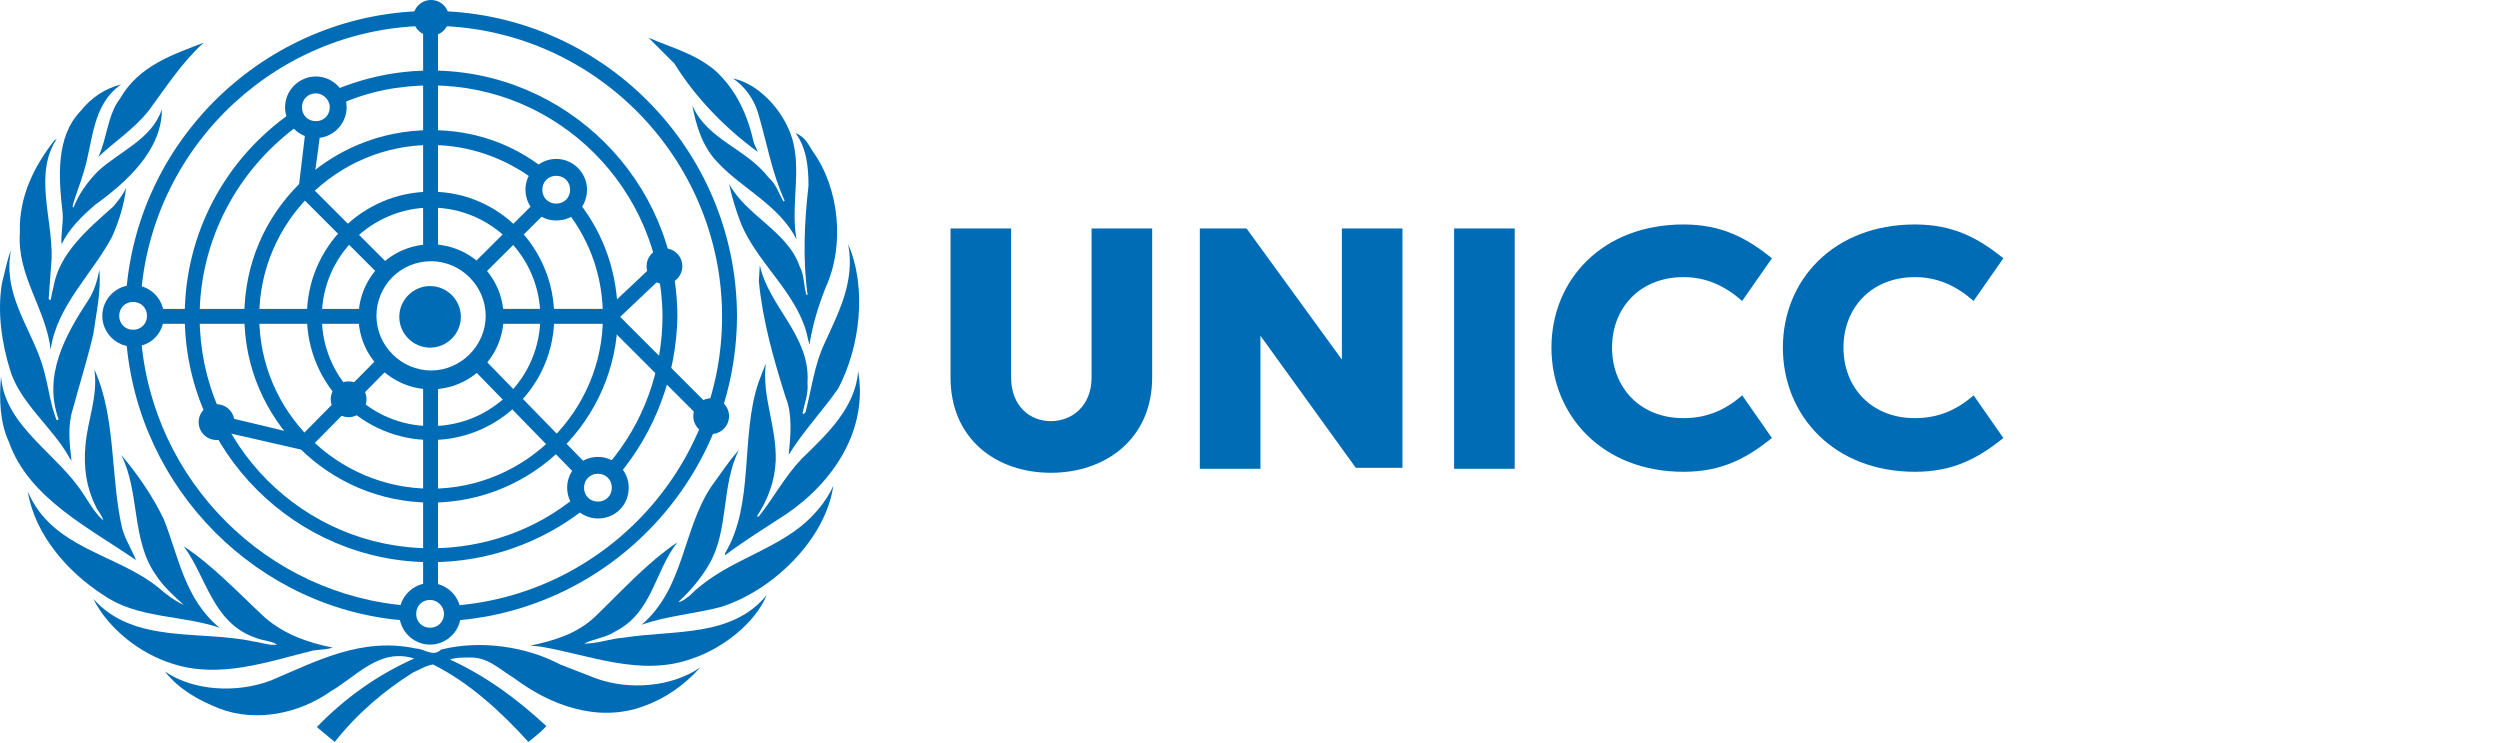 <?xml version="1.0" encoding="UTF-8"?> <svg xmlns="http://www.w3.org/2000/svg" xmlns:xlink="http://www.w3.org/1999/xlink" version="1.1" id="Layer_2_00000050643462052548836500000013080471601855152562_" x="0px" y="0px" viewBox="0 0 251.7 74.8" style="enable-background:new 0 0 201.7 74.8;" xml:space="preserve"> <style type="text/css"> .st0{fill:#006CB5;} </style> <g id="UNICC_horizontal_blue"> <g> <path class="st0" d="M116,23V38c0,6.2-4.7,9.6-10.2,9.6S95.7,44.2,95.7,38V23h6.1V38c0,2.9,1.9,4.4,4,4.4s4.1-1.5,4.1-4.4V23H116 L116,23z"></path> <path class="st0" d="M126.9,33.8v13.4h-6.1V23h4.7l9.6,13.2V23h6.1v24.1h-4.7L126.9,33.8z"></path> <path class="st0" d="M152.5,47.2h-6.1V23h6.1V47.2z"></path> <path class="st0" d="M169.5,22.6c3.9,0,6.4,1.4,8.9,3.4l-3,4.3c-1.7-1.5-3.6-2.4-5.9-2.4c-4.4,0-7.2,3.1-7.2,7.1s2.8,7.1,7.2,7.1 c2.3,0,4.2-0.8,5.9-2.3l3,4.3c-2.5,2-5,3.4-8.9,3.4c-8.2,0-13.3-5.7-13.3-12.5S161.3,22.6,169.5,22.6z"></path> <path class="st0" d="M192.8,22.6c3.9,0,6.4,1.4,8.9,3.4l-3,4.3c-1.7-1.5-3.6-2.4-5.9-2.4c-4.4,0-7.2,3.1-7.2,7.1s2.8,7.1,7.2,7.1 c2.3,0,4.2-0.8,5.9-2.3l3,4.3c-2.5,2-5,3.4-8.9,3.4c-8.2,0-13.3-5.7-13.3-12.5S184.6,22.6,192.8,22.6L192.8,22.6z"></path> </g> <g> <g> <path class="st0" d="M72.6,61.1c-2.6,0.7-5.5,0.9-8,1.8c4.3-3.7,4.1-9.5,7-13.9c0.9-1.2,1.7-2.5,2.8-3.7c-1.8,3.5-1,8.1-3,11.5 c-0.8,1.4-1.9,2.7-3.1,3.8c0.4,0,0.8-0.4,1.1-0.6c3.3-3.3,7.6-4.2,11.1-6.9c1.4-1.1,2.7-2.6,3.4-4.2 C83.1,54.4,77.7,59.5,72.6,61.1L72.6,61.1L72.6,61.1z"></path> <path class="st0" d="M84.4,39.1c-1.6,2.3-3.6,4.4-5,6.7c0.2-1.8,0.4-4.1-0.3-5.8c-1.2-3.8-2.3-7.6-2.7-11.7l0.1-1.6 c0.9,4.2,5.1,7.1,4.8,11.8c0.1,1.2-0.3,2.1-0.5,3.1l0.1,0.1l0.2-0.2c0.6-2.3,0.9-4.8,1.9-6.9c1.4-3.1,3.1-6.2,2.4-10 C87.3,29,86.6,34.9,84.4,39.1L84.4,39.1L84.4,39.1z"></path> <path class="st0" d="M81.8,15.2c2.7,3.7,3.3,9.5,1.3,13.8c-0.7,1.8-1.3,3.7-1.6,5.7c-0.1-0.3-0.2-0.8-0.3-1.2 c-1.1-4.1-5-7.1-6.6-11c-0.5-1.3-0.9-2.6-1.2-4c1.7,3.2,5.9,4.8,7.1,8.3c0.5,0.9,0.4,2,0.7,2.9c0.1,0,0.1,0,0.1-0.1 c-0.5-3.6-0.3-7.4,0.1-10.9c0-1.9-0.2-3.8-1.3-5.3C81.1,13.8,81.4,14.6,81.8,15.2L81.8,15.2L81.8,15.2z"></path> <path class="st0" d="M79.9,14.5c0.7,3.2-0.3,6.4,0.3,9.6l0,0c-1.8-3.5-5.5-5.1-8-7.8c-1.5-1.6-2.1-3.6-2.5-5.7 c1.5,3.5,5.4,4.3,7.7,7.3c0.8,0.7,1,1.6,1.5,2.4l0.1-0.1c-1.3-2.8-1.8-5.9-2.7-8.9C75.9,10,75,8.7,73.8,7.9 C76.7,8.5,79.3,11.7,79.9,14.5L79.9,14.5L79.9,14.5z"></path> <path class="st0" d="M72,7.1c2.2,2,3.3,4.6,3.9,7.3l0.4,0.9C73,12.9,70,9.8,67.9,6.4l-2.6-2.6C67.6,4.8,70,5.4,72,7.1 C72,7.1,72,7.1,72,7.1z"></path> <path class="st0" d="M20.5,4.3c-2.2,2-3.8,4.5-5.5,6.8c-1.5,1.9-3.4,3.1-5.1,4.7c0.9-1.9,0.9-4.2,2.2-5.9 C14,6.6,17.4,5.5,20.5,4.3L20.5,4.3L20.5,4.3z"></path> <path class="st0" d="M8.1,11.2c1.1-1.4,2.5-2.3,4.1-2.7c-3,2.1-2.8,5.8-3.8,8.9c-0.3,1.1-0.8,2.2-1.1,3.4l0.1,0.1 c0.5-1.3,1.4-2.6,2.5-3.7c2.2-2,5.4-3.2,6.4-6.2c0,4.1-3.5,7.3-6.7,9.6c-1.4,1.2-2.7,2.5-3.4,4c-0.1-1,0.2-2.1,0.1-3.2 C5.9,17.9,5.6,13.8,8.1,11.2L8.1,11.2L8.1,11.2z"></path> <path class="st0" d="M2,23.4c-0.1-3.6,1.4-6.6,3.5-9.3c0.1,0,0.1-0.1,0.2-0.1c-2.3,3.5-0.4,8-0.5,12l-0.3,4.1 c0,0,0.1,0.1,0.2,0.1c0.1-0.5,0.2-1,0.3-1.4c0.6-3.3,3.4-5.7,6-8c0.5-0.6,1-1.2,1.3-1.9c-0.2,1.7-0.7,3.3-1.4,4.9 c-2,3.8-5.6,7-6.2,11.4C4.6,31,1.7,27.8,2,23.4L2,23.4L2,23.4z"></path> <path class="st0" d="M0.2,28.5c0.3-1.1,0.5-2.3,0.9-3.3C0.2,30,3.5,33.4,4.5,37.6c0.4,1.5,0.6,3.2,1.2,4.7c0.1,0,0.1,0,0.2-0.1 c-1.6-4.4,0.7-8.5,3-12c0.6-0.9,0.9-2,1.1-3c0.2,2-0.3,4.3-0.6,6.4c-0.6,2.6-1.4,5.1-2.1,7.7c-0.5,1.6-0.3,3.4-0.1,5.1L7,46.1 c-1.7-3.1-5-5.5-6-8.9C0.2,34.6-0.3,31.5,0.2,28.5C0.2,28.5,0.2,28.5,0.2,28.5z"></path> <path class="st0" d="M0.1,37.9c0.4,5.1,5.8,7.8,8.4,12c0.6,0.9,1.1,1.8,1.9,2.5c-0.1-0.5-0.6-1-0.8-1.5c-0.9-1.8-1.2-3.9-1-6 c0.2-2.6,1.3-5,0.9-7.7c2.2,4.8,1.6,10.8,2.8,16c0.3,1.1,1,2.2,1.4,3.2C9.1,53.2,2.9,50.2,0.9,44.5C0,42.6-0.1,40.2,0.1,37.9 L0.1,37.9z"></path> <path class="st0" d="M2.8,49.5c2.5,5.8,8.9,6.2,13.2,9.7c0.8,0.7,1.6,1.3,2.5,1.7l0,0c-1-0.9-2.1-1.9-2.8-3 c-2.5-3.5-1.6-8.4-3.5-12.1c1.7,2,3.2,4.2,4.3,6.5c1.5,3.8,2.1,8,5.6,10.9c-3.8-1.3-8.3-0.9-11.7-3.3C6.8,57.6,3.5,53.8,2.8,49.5 L2.8,49.5L2.8,49.5z"></path> <path class="st0" d="M9.4,60.3c4.1,4.6,10.8,3.1,16.2,4.3c0.8,0.1,1.5,0.4,2.3,0.3c-0.6-0.4-1.5-0.4-2.2-0.7 c-4.3-1.5-4.9-6.1-7.2-9.2c3,2,5.4,4.6,8.2,7.2c2,1.7,4.3,2.5,6.8,3c-0.6,0.2-1.4,0.2-2,0.3c-4.5,1.1-9.4,2.9-14.2,1.3 C14.1,65.8,10.9,63.3,9.4,60.3L9.4,60.3L9.4,60.3z"></path> <path class="st0" d="M64.8,71.1c-4.6,1.7-9.4-0.1-13-2.8c-1.5-0.9-2.7-2.2-4.6-2.1c-0.7,0-1.3,0-1.9,0.2c3.5,1.6,6.7,3.9,9.7,6.7 c-0.5,0.6-1.2,1.1-1.8,1.6c-2.8-3.1-6-6-9.6-7.8c-0.7,0.1-1.3,0.5-2,0.8c-2.9,1.8-5.7,4.2-7.9,7l-1.8-1.5c2.9-3,6.2-5.3,9.8-6.9 c-3.5-1.1-5.8,1.8-8.4,3.3c-3.1,2.2-7.5,3.2-11.3,1.7c-2-0.8-4-1.9-5.4-3.7c2.9,2,7.3,2.2,10.7,0.9c4.5-1.9,9.1-4.4,14.6-3.2 c0.8,0,1.7,0.9,2.5,0.1c4-1,8.6-0.3,12,1.5l3.6,1.4c3.3,1.2,7.6,0.9,10.5-1.1C68.8,69.1,66.8,70.4,64.8,71.1L64.8,71.1L64.8,71.1 z"></path> <path class="st0" d="M69.7,66.3c-5.2,1.9-10.4-0.4-15.3-1.2l-1-0.1v0c2.4-0.5,4.7-1.2,6.5-2.9c2.8-2.7,5.2-5.4,8.3-7.5 c-2.3,2.9-2.5,7.1-6.3,9c-0.9,0.6-2.1,0.7-3.1,1.2c1.4,0,2.6-0.5,4-0.6c5.1-0.8,10.9,0,14.4-4.3C76,62.8,72.7,65.3,69.7,66.3 C69.7,66.3,69.7,66.3,69.7,66.3z"></path> <path class="st0" d="M79.1,51.8c-2,1.3-4.1,2.6-6.1,4.1v-0.2c3-5,1.5-11.8,3.4-17.3l0.7-1.8c-0.4,3.4,1.1,6.3,1,9.8 c-0.1,2.1-0.8,3.9-1.9,5.6h0.2c1.5-1.9,2.6-4,4.3-5.8c2.7-2.6,5.4-5.2,5.7-8.8C87.4,43.2,84,48.5,79.1,51.8L79.1,51.8L79.1,51.8z "></path> </g> <g> <path class="st0" d="M41.1,62.5C26,61.5,13.8,49.2,12.7,34.1l1.5-0.1c1.1,14.4,12.7,26,27.1,27L41.1,62.5L41.1,62.5z"></path> <path class="st0" d="M45.5,62.5l-0.1-1.5C60.7,60,72.7,47.2,72.7,31.9c0-16.1-13.1-29.3-29.3-29.3c-15.2,0-28,11.8-29.2,27 l-1.5-0.1C13.9,13.5,27.4,1.1,43.4,1.1c17,0,30.8,13.8,30.8,30.8C74.1,48,61.6,61.4,45.5,62.5L45.5,62.5z"></path> <path class="st0" d="M43.4,56.6c-13.6,0-24.8-11.1-24.8-24.8c0-8.2,4-15.8,10.8-20.5l0.8,1.2C23.9,17,20.1,24.2,20.1,31.9 c0,12.8,10.4,23.3,23.3,23.3c5.3,0,10.5-1.8,14.6-5.2l0.9,1.2C54.5,54.7,49,56.6,43.4,56.6L43.4,56.6z"></path> <path class="st0" d="M62.3,47.8l-1.1-1c3.6-4.2,5.5-9.5,5.5-15C66.6,19,56.2,8.6,43.4,8.6c-3.2,0-6.3,0.6-9.2,1.9l-0.6-1.4 c3.1-1.3,6.4-2,9.8-2c13.6,0,24.8,11.1,24.8,24.8C68.1,37.7,66,43.4,62.3,47.8L62.3,47.8z"></path> <path class="st0" d="M43.4,50.6c-10.3,0-18.8-8.4-18.8-18.8S33,13.1,43.4,13.1c4.2,0,8.1,1.3,11.4,3.9l-0.9,1.2 c-3-2.3-6.7-3.6-10.5-3.6c-9.5,0-17.3,7.8-17.3,17.3s7.8,17.3,17.3,17.3s17.3-7.8,17.3-17.3c0-3.9-1.2-7.5-3.6-10.6l1.2-0.9 c2.6,3.3,3.9,7.3,3.9,11.5C62.1,42.2,53.7,50.6,43.4,50.6z"></path> <path class="st0" d="M43.4,44.3c-6.9,0-12.5-5.6-12.5-12.5s5.6-12.5,12.5-12.5S55.8,25,55.8,31.9S50.2,44.3,43.4,44.3z M43.4,20.9c-6,0-11,4.9-11,11s4.9,11,11,11s11-4.9,11-11S49.4,20.9,43.4,20.9z"></path> </g> <path class="st0" d="M43.4,39.2c-4,0-7.3-3.3-7.3-7.3s3.3-7.3,7.3-7.3s7.3,3.3,7.3,7.3S47.4,39.2,43.4,39.2z M43.4,26.3 c-3.1,0-5.5,2.5-5.5,5.5s2.5,5.5,5.5,5.5s5.5-2.5,5.5-5.5S46.4,26.3,43.4,26.3z"></path> <g> <circle class="st0" cx="43.4" cy="1.8" r="1.8"></circle> <g> <circle class="st0" cx="66.9" cy="26.8" r="1.8"></circle> <circle class="st0" cx="71.6" cy="41.9" r="1.8"></circle> <circle class="st0" cx="21.8" cy="42.5" r="1.8"></circle> <circle class="st0" cx="35.1" cy="40.2" r="1.8"></circle> </g> </g> <g> <path class="st0" d="M56,22.2c-1.7,0-3.1-1.4-3.1-3.1S54.3,16,56,16s3.1,1.4,3.1,3.1S57.8,22.2,56,22.2z M56,17.7 c-0.8,0-1.4,0.6-1.4,1.4s0.6,1.4,1.4,1.4s1.4-0.6,1.4-1.4S56.8,17.7,56,17.7z"></path> <path class="st0" d="M31.8,13.9c-1.7,0-3.1-1.4-3.1-3.1s1.4-3.1,3.1-3.1s3.1,1.4,3.1,3.1S33.5,13.9,31.8,13.9z M31.8,9.4 c-0.8,0-1.4,0.6-1.4,1.4s0.6,1.4,1.4,1.4c0.8,0,1.4-0.6,1.4-1.4S32.5,9.4,31.8,9.4z"></path> <path class="st0" d="M13.4,34.9c-1.7,0-3.1-1.4-3.1-3.1s1.4-3.1,3.1-3.1s3.1,1.4,3.1,3.1S15.2,34.9,13.4,34.9z M13.4,30.4 c-0.8,0-1.4,0.6-1.4,1.4c0,0.8,0.6,1.4,1.4,1.4s1.4-0.6,1.4-1.4S14.2,30.4,13.4,30.4z"></path> <path class="st0" d="M43.3,64.9c-1.7,0-3.1-1.4-3.1-3.1s1.4-3.1,3.1-3.1s3.1,1.4,3.1,3.1S45,64.9,43.3,64.9z M43.3,60.4 c-0.8,0-1.4,0.6-1.4,1.4s0.6,1.4,1.4,1.4s1.4-0.6,1.4-1.4S44,60.4,43.3,60.4z"></path> <path class="st0" d="M60.2,52.2c-1.7,0-3.1-1.4-3.1-3.1s1.4-3.1,3.1-3.1s3.1,1.4,3.1,3.1S62,52.2,60.2,52.2z M60.2,47.7 c-0.8,0-1.4,0.6-1.4,1.4s0.6,1.4,1.4,1.4s1.4-0.6,1.4-1.4S61,47.7,60.2,47.7z"></path> </g> <g> <g> <rect x="42.6" y="38.3" class="st0" width="1.5" height="21.4"></rect> <rect x="42.6" y="1.8" class="st0" width="1.5" height="23.6"></rect> <rect x="15.6" y="31.1" class="st0" width="21.3" height="1.5"></rect> <polygon class="st0" points="61.7,32.6 49.8,32.6 49.8,31.1 61.1,31.1 66.3,26.2 67.3,27.3 "></polygon> <polygon class="st0" points="30.9,45.4 21.7,43.3 22,41.8 30.4,43.8 38.3,35.8 39.4,36.8 "></polygon> <rect x="46.6" y="23.3" transform="matrix(0.709 -0.706 0.706 0.709 -2.047 43.134)" class="st0" width="9.2" height="1.5"></rect> <polygon class="st0" points="38.3,27.8 30,19.5 30.8,12.8 32.3,13 31.5,19 39.3,26.8 "></polygon> <rect x="52.5" y="34.3" transform="matrix(0.717 -0.698 0.698 0.717 -14.133 49.032)" class="st0" width="1.5" height="15.3"></rect> </g> <rect x="65.7" y="29.8" transform="matrix(0.707 -0.707 0.707 0.707 -6.664 57.819)" class="st0" width="1.5" height="14.4"></rect> </g> <path class="st0" d="M43.3,35c-1.7,0-3.1-1.4-3.1-3.1s1.4-3.1,3.1-3.1s3.1,1.4,3.1,3.1S45,35,43.3,35z"></path> </g> </g> </svg> 